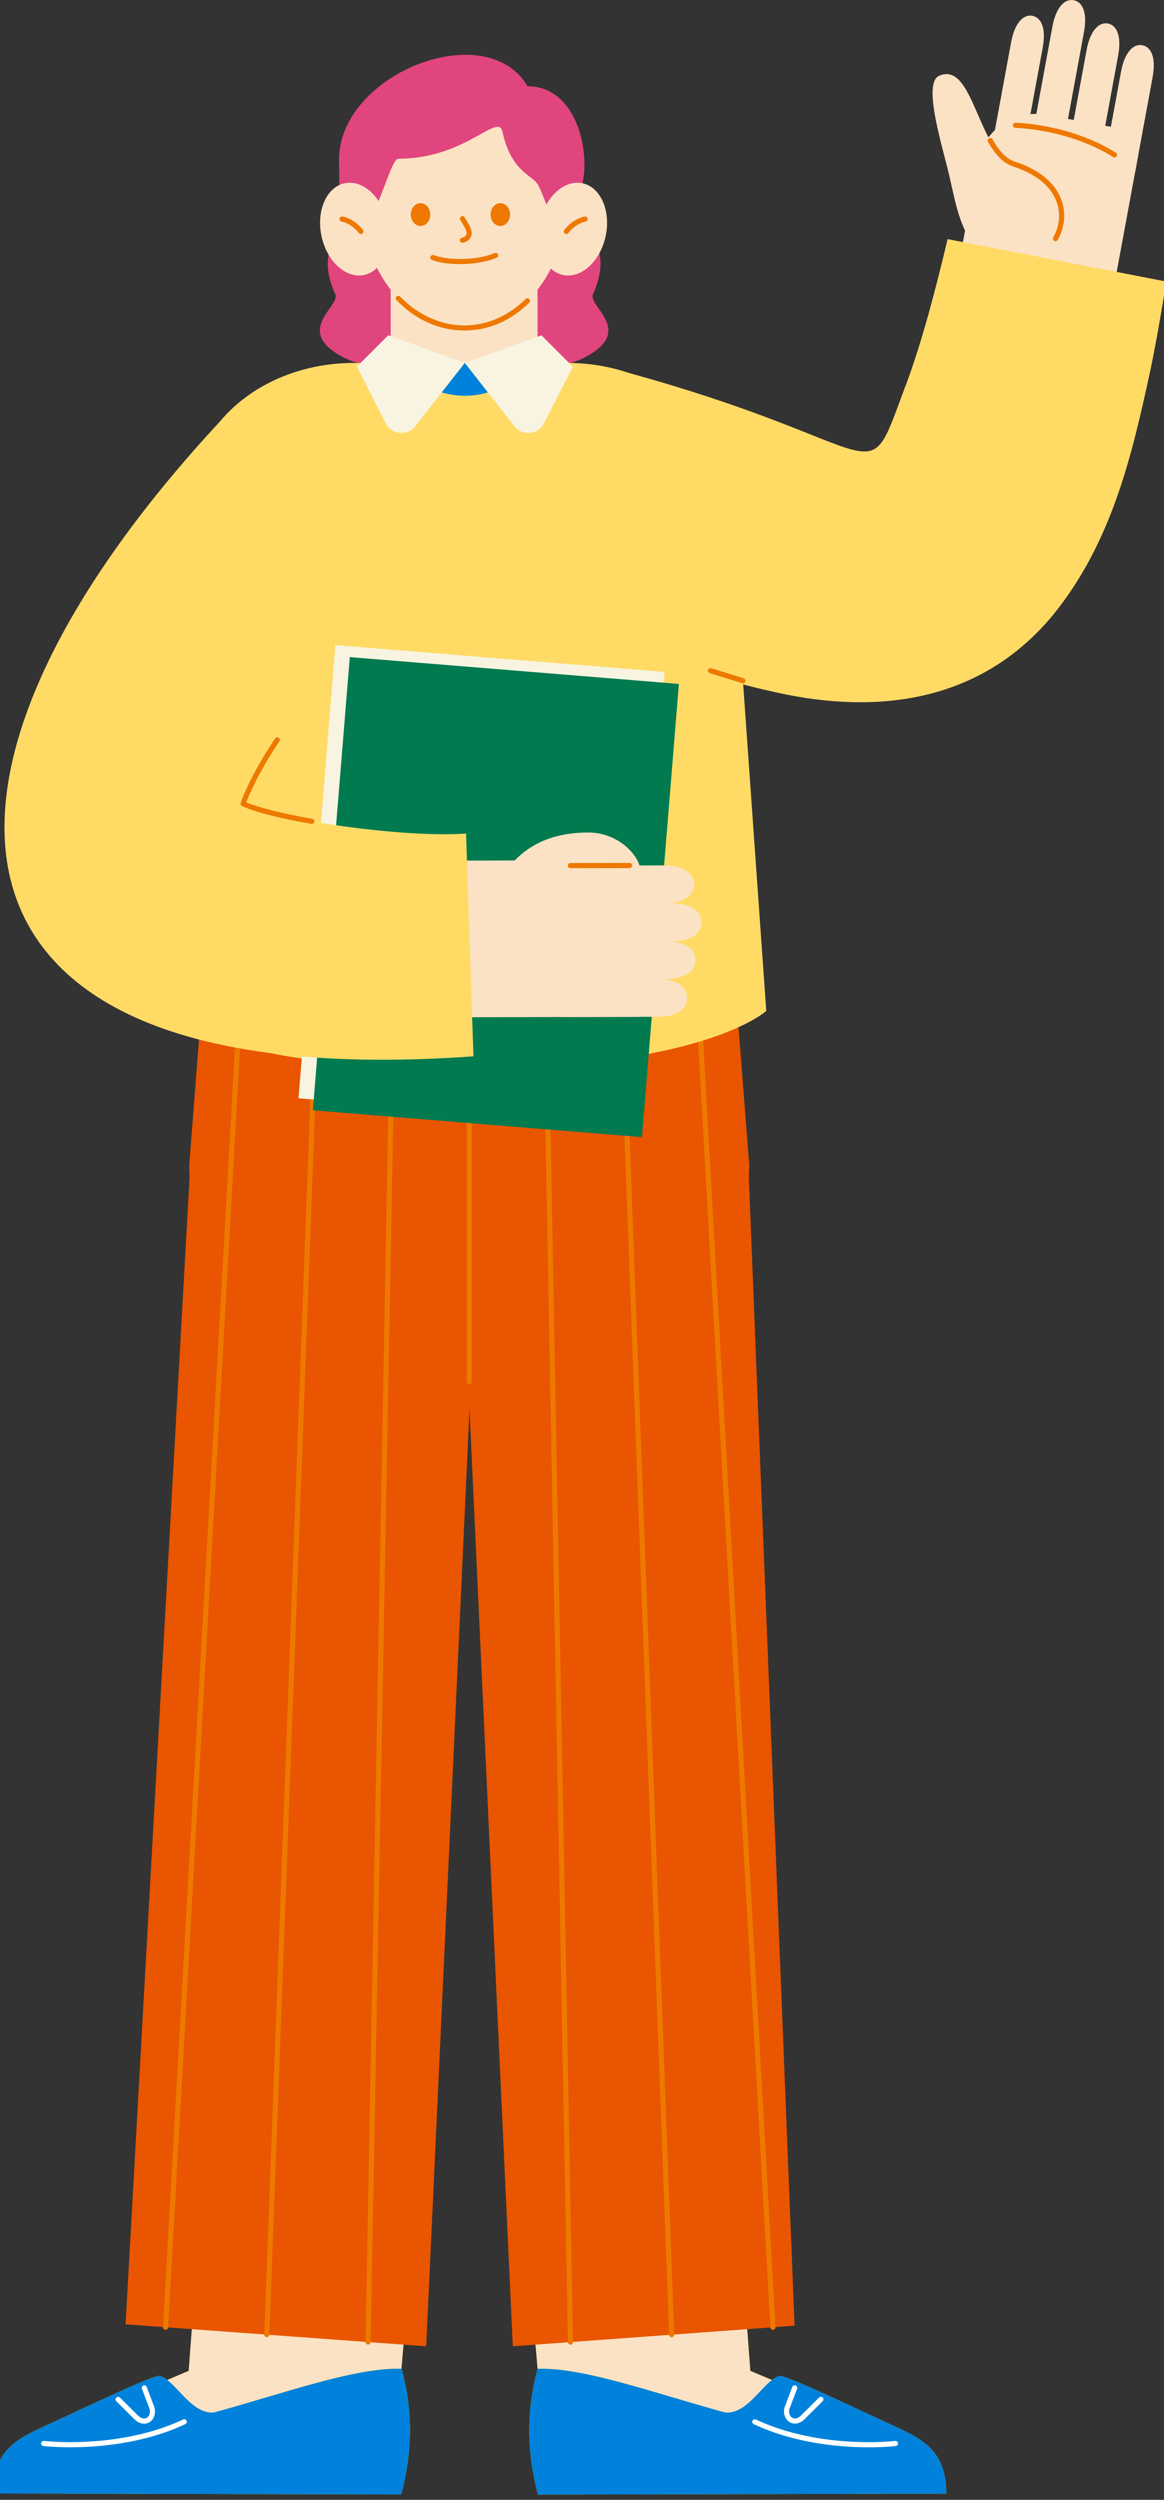 <svg width="68" height="146" viewBox="0 0 68 146" fill="none" xmlns="http://www.w3.org/2000/svg">
<rect x="0" y="0" width="68" height="146" fill="#333333" stroke="none"/>
<g clip-path="url(#clip0_5287_14380)">
<path d="M11.709 59.627L11.055 68.038C11.055 73.167 15.248 77.325 20.419 77.325H34.406C39.577 77.325 43.77 73.167 43.77 68.038L43.116 59.627H11.709Z" fill="#E95501"/>
<path d="M43.056 128.167H30.535L31.407 138.348C34.226 138.251 38.708 139.945 42.95 141.058C43.728 141.058 45.201 139.045 45.201 139.045L43.832 138.469L43.056 128.164V128.167Z" fill="#C4D700"/>
<path d="M52.725 141.912C50.824 141.062 45.734 138.591 45.523 138.773C44.598 139.029 43.733 141.017 42.359 140.9C38.296 139.79 34.097 138.256 31.41 138.35C30.698 140.931 30.807 143.359 31.428 145.694L55.281 145.636C55.276 143.319 54.087 142.589 52.728 141.917L52.725 141.912Z" fill="#C4D700"/>
<path d="M43.056 128.167H30.535L31.407 138.348C34.226 138.251 38.708 139.945 42.95 141.058C43.728 141.058 45.201 139.045 45.201 139.045L43.832 138.469L43.056 128.164V128.167Z" fill="#FCE2C4"/>
<path d="M52.725 141.912C50.824 141.062 45.734 138.591 45.523 138.773C44.598 139.029 43.733 141.017 42.359 140.9C38.296 139.79 34.097 138.256 31.41 138.35C30.698 140.931 30.807 143.359 31.428 145.694L55.281 145.636C55.276 143.319 54.087 142.589 52.728 141.917L52.725 141.912Z" fill="#0082DC"/>
<path d="M52.292 142.562C52.249 142.567 47.912 143.071 44.16 141.309C44.084 141.274 43.995 141.307 43.96 141.38C43.924 141.456 43.957 141.545 44.031 141.58C46.459 142.721 49.124 142.932 50.761 142.932C51.707 142.932 52.31 142.861 52.328 142.858C52.409 142.848 52.468 142.775 52.457 142.691C52.447 142.61 52.374 142.551 52.29 142.562H52.292Z" fill="white"/>
<path d="M47.849 140.025L46.794 141.075C46.627 141.242 46.439 141.296 46.292 141.214C46.163 141.143 46.059 140.956 46.11 140.712L46.563 139.513C46.594 139.437 46.553 139.349 46.477 139.321C46.401 139.29 46.312 139.331 46.285 139.407L45.823 140.626C45.745 140.986 45.877 141.326 46.15 141.476C46.242 141.524 46.338 141.549 46.439 141.549C46.632 141.549 46.835 141.458 47.007 141.285L48.062 140.238C48.12 140.18 48.12 140.086 48.062 140.025C48.004 139.967 47.91 139.967 47.851 140.025H47.849Z" fill="white"/>
<path d="M11.025 138.471L9.656 139.047C9.656 139.047 11.127 141.057 11.907 141.06C16.151 139.944 20.631 138.251 23.45 138.35L24.322 128.166H11.801L11.025 138.471Z" fill="#C4D700"/>
<path d="M23.454 138.347C20.764 138.256 16.566 139.789 12.505 140.897C11.131 141.014 10.264 139.026 9.341 138.77C9.131 138.588 4.043 141.059 2.139 141.909C0.78 142.583 -0.409 143.313 -0.414 145.628L23.439 145.686C24.062 143.351 24.171 140.923 23.456 138.342L23.454 138.347Z" fill="#C4D700"/>
<path d="M11.025 138.471L9.656 139.047C9.656 139.047 11.127 141.057 11.907 141.06C16.151 139.944 20.631 138.251 23.45 138.35L24.322 128.166H11.801L11.025 138.471Z" fill="#FCE2C4"/>
<path d="M23.454 138.347C20.764 138.256 16.566 139.789 12.505 140.897C11.131 141.014 10.264 139.026 9.341 138.77C9.131 138.588 4.043 141.059 2.139 141.909C0.78 142.583 -0.409 143.313 -0.414 145.628L23.439 145.686C24.062 143.351 24.171 140.923 23.456 138.342L23.454 138.347Z" fill="#0082DC"/>
<path d="M10.7 141.308C6.948 143.07 2.61 142.565 2.567 142.56C2.486 142.55 2.41 142.608 2.4 142.689C2.389 142.77 2.448 142.847 2.529 142.857C2.544 142.857 3.147 142.93 4.096 142.93C5.733 142.93 8.398 142.72 10.826 141.579C10.9 141.543 10.933 141.455 10.897 141.379C10.862 141.303 10.773 141.272 10.697 141.308H10.7Z" fill="white"/>
<path d="M8.571 139.407C8.54 139.329 8.454 139.291 8.378 139.321C8.302 139.351 8.262 139.438 8.292 139.514L8.741 140.693C8.799 140.956 8.693 141.144 8.563 141.215C8.416 141.296 8.229 141.243 8.061 141.075L7.007 140.028C6.948 139.97 6.852 139.97 6.794 140.028C6.735 140.087 6.735 140.183 6.794 140.241L7.848 141.288C8.021 141.463 8.224 141.554 8.419 141.554C8.518 141.554 8.616 141.529 8.708 141.481C8.982 141.331 9.111 140.992 9.027 140.611L8.573 139.412L8.571 139.407Z" fill="white"/>
<path d="M26.758 67.809L29.957 137.033L46.418 135.829L43.659 66.572L26.758 67.809Z" fill="#E95501"/>
<path d="M7.336 135.75L24.899 137.033L28.099 67.809L11.197 66.572L7.336 135.75Z" fill="#E95501"/>
<path d="M13.97 59.477C13.889 59.472 13.818 59.535 13.813 59.619L9.524 135.913C9.519 135.996 9.582 136.065 9.666 136.07C9.668 136.07 9.671 136.07 9.673 136.07C9.752 136.07 9.818 136.009 9.823 135.928L14.112 59.634C14.117 59.55 14.054 59.482 13.97 59.477Z" fill="#EE7800"/>
<path d="M18.452 59.477C18.371 59.477 18.3 59.537 18.297 59.621L15.438 136.346C15.435 136.43 15.498 136.498 15.582 136.501H15.587C15.668 136.501 15.734 136.437 15.737 136.356L18.596 59.631C18.599 59.547 18.535 59.479 18.452 59.477Z" fill="#EE7800"/>
<path d="M22.933 59.477C22.847 59.477 22.781 59.54 22.781 59.624L21.352 136.782C21.352 136.866 21.415 136.934 21.499 136.934H21.501C21.582 136.934 21.648 136.868 21.651 136.787L23.081 59.629C23.081 59.545 23.017 59.477 22.933 59.477Z" fill="#EE7800"/>
<path d="M27.411 59.477C27.328 59.477 27.262 59.542 27.262 59.626V80.701C27.262 80.784 27.328 80.85 27.411 80.85C27.495 80.85 27.561 80.784 27.561 80.701V59.626C27.561 59.542 27.495 59.477 27.411 59.477Z" fill="#EE7800"/>
<path d="M31.893 59.477C31.809 59.477 31.744 59.547 31.746 59.629L33.176 136.79C33.176 136.871 33.244 136.937 33.325 136.937H33.328C33.412 136.937 33.478 136.866 33.475 136.785L32.045 59.624C32.045 59.54 31.977 59.477 31.893 59.477Z" fill="#EE7800"/>
<path d="M36.375 59.477C36.291 59.479 36.228 59.55 36.23 59.631L39.09 136.359C39.093 136.44 39.159 136.503 39.24 136.503H39.245C39.328 136.501 39.392 136.43 39.389 136.349L36.53 59.621C36.527 59.537 36.456 59.477 36.375 59.477Z" fill="#EE7800"/>
<path d="M40.857 59.477C40.773 59.482 40.71 59.553 40.715 59.634L45.005 135.928C45.01 136.006 45.075 136.07 45.154 136.07C45.157 136.07 45.159 136.07 45.162 136.07C45.245 136.065 45.306 135.994 45.304 135.913L41.014 59.619C41.009 59.535 40.938 59.474 40.857 59.477Z" fill="#EE7800"/>
<path d="M22.823 12.266C21.88 12.266 17.823 13.31 19.588 17.184C19.905 17.881 17.146 19.288 19.978 20.827C22.63 22.267 25.938 20.462 25.249 17.825C24.559 15.189 23.766 12.266 22.823 12.266Z" fill="#E1457E"/>
<path d="M34.64 17.184C36.404 13.313 32.348 12.266 31.405 12.266C30.462 12.266 29.669 15.189 28.979 17.825C28.29 20.462 31.598 22.267 34.25 20.827C37.081 19.288 34.323 17.881 34.64 17.184Z" fill="#E1457E"/>
<path d="M27.212 4.934C23.909 4.934 21.133 7.684 21.133 11.766C21.133 15.847 23.81 19.158 27.113 19.158C30.416 19.158 33.093 15.85 33.093 11.766C33.093 7.682 30.513 4.934 27.209 4.934H27.212Z" fill="#FCE2C4"/>
<path d="M31.403 16.154H22.824V25.494H31.403V16.154Z" fill="#FCE2C4"/>
<path d="M30.71 17.463C29.676 18.472 28.431 19.007 27.113 19.007C25.795 19.007 24.421 18.408 23.374 17.321C23.316 17.262 23.222 17.26 23.163 17.316C23.103 17.374 23.103 17.468 23.158 17.526C24.261 18.672 25.666 19.303 27.113 19.303C28.561 19.303 29.828 18.74 30.921 17.676C30.979 17.617 30.982 17.524 30.923 17.465C30.865 17.407 30.771 17.404 30.71 17.463Z" fill="#EE7800"/>
<path d="M30.817 5.035C28.381 0.887 19.589 4.373 19.805 9.542C19.964 13.421 19.036 11.583 20.608 13.157C21.744 14.293 22.72 9.271 23.267 9.271C27.227 9.271 29.103 6.526 29.354 7.694C29.851 10.006 31.073 10.222 31.403 10.752C32.008 11.725 32.843 15.961 34.029 10.706C34.48 8.706 33.626 5.037 30.814 5.037L30.817 5.035Z" fill="#E1457E"/>
<path d="M34.029 10.703C32.967 10.478 31.854 11.494 31.54 12.972C31.226 14.45 31.832 15.834 32.891 16.06C33.953 16.285 35.066 15.269 35.381 13.791C35.695 12.313 35.089 10.929 34.029 10.703Z" fill="#FCE2C4"/>
<path d="M34.165 12.645C34.14 12.65 33.508 12.743 32.966 13.425C32.915 13.491 32.925 13.585 32.989 13.636C33.017 13.659 33.05 13.669 33.083 13.669C33.126 13.669 33.171 13.648 33.199 13.613C33.66 13.032 34.2 12.944 34.206 12.944C34.287 12.931 34.342 12.857 34.332 12.774C34.322 12.693 34.243 12.634 34.162 12.647L34.165 12.645Z" fill="#EE7800"/>
<path d="M20.134 10.703C19.071 10.929 18.468 12.31 18.782 13.791C19.097 15.269 20.212 16.285 21.272 16.06C22.334 15.834 22.938 14.453 22.623 12.972C22.309 11.494 21.193 10.478 20.134 10.703Z" fill="#FCE2C4"/>
<path d="M20.001 12.645C19.92 12.635 19.844 12.691 19.834 12.772C19.821 12.853 19.879 12.929 19.96 12.942C19.966 12.942 20.506 13.03 20.967 13.611C20.997 13.649 21.041 13.667 21.084 13.667C21.116 13.667 21.149 13.657 21.177 13.634C21.243 13.583 21.253 13.489 21.203 13.423C20.66 12.741 20.029 12.648 20.004 12.643L20.001 12.645Z" fill="#EE7800"/>
<path d="M24.568 11.865C24.253 11.865 24 12.164 24 12.532C24 12.9 24.253 13.199 24.568 13.199C24.882 13.199 25.136 12.9 25.136 12.532C25.136 12.164 24.882 11.865 24.568 11.865Z" fill="#EE7800"/>
<path d="M29.228 11.865C28.914 11.865 28.66 12.164 28.66 12.532C28.66 12.9 28.914 13.199 29.228 13.199C29.542 13.199 29.796 12.9 29.796 12.532C29.796 12.164 29.542 11.865 29.228 11.865Z" fill="#EE7800"/>
<path d="M28.897 14.78C27.933 15.191 26.27 15.246 25.342 14.904C25.264 14.876 25.178 14.914 25.15 14.993C25.122 15.071 25.16 15.158 25.238 15.185C25.674 15.348 26.26 15.424 26.869 15.424C27.639 15.424 28.443 15.297 29.013 15.054C29.089 15.021 29.125 14.934 29.092 14.858C29.059 14.782 28.97 14.747 28.897 14.78Z" fill="#EE7800"/>
<path d="M27.146 12.691C27.101 12.623 27.009 12.603 26.938 12.646C26.87 12.691 26.849 12.783 26.893 12.854C26.893 12.856 27.111 13.193 27.204 13.399C27.265 13.533 27.275 13.639 27.235 13.72C27.182 13.825 27.04 13.875 26.989 13.885C26.908 13.9 26.855 13.979 26.87 14.06C26.883 14.131 26.946 14.182 27.017 14.182C27.027 14.182 27.035 14.182 27.045 14.179C27.078 14.174 27.369 14.111 27.498 13.86C27.585 13.695 27.575 13.5 27.476 13.277C27.374 13.051 27.151 12.707 27.141 12.694L27.146 12.691Z" fill="#EE7800"/>
<path d="M33.134 21.197H20.679C15.652 21.197 11.497 24.45 11.203 28.617L9.051 59.041C9.051 59.041 12.798 62.433 26.966 62.433C41.135 62.433 44.765 59.041 44.765 59.041L42.613 28.617C42.319 24.45 38.164 21.197 33.137 21.197H33.134Z" fill="#FFDB66"/>
<path d="M60.307 0.921C59.8 0.828 59.28 1.324 59.072 2.453L57.762 9.556L59.602 9.896L60.913 2.792C61.131 1.616 60.814 1.015 60.304 0.921H60.307Z" fill="#FCE2C4"/>
<path d="M62.718 0.011C62.209 -0.083 61.691 0.414 61.483 1.542L60.449 7.155L62.29 7.495L63.324 1.882C63.542 0.706 63.225 0.105 62.716 0.011H62.718Z" fill="#FCE2C4"/>
<path d="M64.716 1.372C64.207 1.279 63.69 1.776 63.482 2.904L62.625 7.556L64.466 7.895L65.322 3.243C65.538 2.067 65.224 1.466 64.714 1.372H64.716Z" fill="#FCE2C4"/>
<path d="M66.728 2.64C66.218 2.546 65.701 3.043 65.493 4.171L64.477 9.69L66.317 10.03L67.334 4.511C67.552 3.335 67.235 2.734 66.728 2.64Z" fill="#FCE2C4"/>
<path d="M65.388 7.498L61.112 6.71C59.248 6.367 57.461 7.597 57.116 9.46L55.512 18.171L64.509 19.829L66.489 9.095C66.626 8.35 66.134 7.635 65.388 7.498Z" fill="#FCE2C4"/>
<path d="M59.239 9.582C57.096 8.885 56.881 3.526 54.858 4.431C53.953 4.836 54.901 8.041 55.36 9.858C55.748 11.4 55.94 13.053 56.886 14.328C57.434 15.066 59.692 16.445 61.368 14.373C62.527 12.941 62.334 10.586 59.241 9.582H59.239Z" fill="#FCE2C4"/>
<path d="M59.286 9.439C58.812 9.285 58.398 8.871 57.98 8.134C57.94 8.063 57.848 8.037 57.775 8.078C57.701 8.119 57.679 8.21 57.719 8.283C58.175 9.089 58.644 9.548 59.192 9.726C60.487 10.147 61.355 10.839 61.704 11.729C61.976 12.415 61.915 13.174 61.532 13.863C61.491 13.937 61.517 14.025 61.59 14.066C61.613 14.079 61.638 14.084 61.664 14.084C61.717 14.084 61.768 14.056 61.796 14.008C62.216 13.252 62.285 12.38 61.986 11.617C61.719 10.938 61.032 10.007 59.286 9.439Z" fill="#EE7800"/>
<path d="M65.185 8.919C62.493 7.228 59.355 7.17 59.324 7.17C59.235 7.17 59.175 7.236 59.172 7.317C59.169 7.398 59.238 7.467 59.319 7.469C59.349 7.469 62.404 7.527 65.025 9.173C65.051 9.188 65.079 9.195 65.104 9.195C65.155 9.195 65.203 9.17 65.231 9.124C65.274 9.054 65.254 8.962 65.183 8.919H65.185Z" fill="#EE7800"/>
<path d="M52.886 22.567C50.429 29.153 52.303 26.055 36.59 21.742L32.828 36.636C36.803 37.914 41.242 39.557 45.387 40.449C51.441 41.788 57.383 40.926 61.528 35.904C64.991 31.63 66.142 26.519 67.222 21.54C67.577 19.813 67.861 18.128 68.135 16.444L55.358 13.965C54.668 16.857 53.897 19.869 52.891 22.572L52.886 22.567Z" fill="#FFDB66"/>
<path d="M19.595 37.677L17.438 64.144L36.663 65.712L38.821 39.244L19.595 37.677Z" fill="#F8F4E1"/>
<path d="M20.435 38.378L18.277 64.846L37.503 66.413L39.661 39.945L20.435 38.378Z" fill="#017A4F"/>
<path d="M38.828 50.543L31.691 50.561L31.697 52.771L38.833 52.754C40.014 52.751 40.539 52.254 40.539 51.646C40.539 51.035 39.958 50.543 38.828 50.545V50.543Z" fill="#FCE2C4"/>
<path d="M39.27 52.752L33.629 52.767L33.634 54.978L39.275 54.963C40.456 54.96 40.981 54.463 40.981 53.855C40.981 53.244 40.403 52.752 39.27 52.755V52.752Z" fill="#FCE2C4"/>
<path d="M38.913 54.963L34.238 54.976L34.243 57.186L38.918 57.173C40.099 57.171 40.624 56.674 40.624 56.066C40.624 55.455 40.046 54.963 38.913 54.965V54.963Z" fill="#FCE2C4"/>
<path d="M38.427 57.172L32.883 57.185L32.888 59.395L38.432 59.383C39.614 59.38 40.138 58.883 40.138 58.275C40.138 57.664 39.56 57.172 38.427 57.174V57.172Z" fill="#FCE2C4"/>
<path d="M35.229 50.242L24.039 50.27L24.062 59.419L37.31 59.386C38.068 59.386 38.679 58.768 38.679 58.012L38.669 53.665C38.664 51.771 37.125 50.24 35.232 50.245L35.229 50.242Z" fill="#FCE2C4"/>
<path d="M34.294 48.62C31.838 48.652 30.332 49.626 29.249 51.286C28.62 52.25 27.576 54.666 30.078 55.657C31.81 56.344 32.677 55.472 33.683 52.422C34.317 50.501 36.999 53.211 37.422 51.165C37.612 50.247 36.304 48.592 34.294 48.62Z" fill="#FCE2C4"/>
<path d="M36.777 50.398L33.321 50.406C33.238 50.406 33.172 50.474 33.172 50.556C33.172 50.639 33.238 50.705 33.321 50.705L36.777 50.698C36.861 50.698 36.926 50.629 36.926 50.548C36.926 50.464 36.858 50.398 36.777 50.398Z" fill="#EE7800"/>
<path d="M14.203 46.941C14.218 46.893 14.233 46.837 14.253 46.771C16.365 41.661 14.844 44.328 18.571 40.109L13.455 23.971C-6.613 45.172 -5.237 64.058 27.659 61.693L27.228 48.683C23.473 48.949 16.142 47.854 14.203 46.941Z" fill="#FFDB66"/>
<path d="M18.239 47.821C16.498 47.515 15.109 47.167 14.384 46.858L14.394 46.828C14.873 45.664 15.504 44.508 16.32 43.294C16.366 43.225 16.348 43.131 16.28 43.086C16.211 43.04 16.118 43.058 16.072 43.126C15.245 44.358 14.604 45.532 14.112 46.726L14.062 46.899C14.039 46.97 14.074 47.046 14.14 47.079C14.858 47.416 16.295 47.786 18.189 48.118C18.196 48.118 18.206 48.118 18.214 48.118C18.285 48.118 18.349 48.067 18.361 47.994C18.376 47.913 18.321 47.834 18.239 47.821Z" fill="#EE7800"/>
<path d="M43.444 39.612L41.55 39.027C41.471 39.001 41.388 39.047 41.362 39.125C41.337 39.204 41.383 39.288 41.461 39.313L43.353 39.899C43.368 39.904 43.383 39.906 43.398 39.906C43.462 39.906 43.522 39.866 43.54 39.8C43.566 39.721 43.52 39.638 43.441 39.612H43.444Z" fill="#EE7800"/>
<path d="M20.848 21.415L22.534 24.723C22.876 25.395 23.799 25.484 24.262 24.89L27.155 21.197L22.68 19.582L20.848 21.415Z" fill="#F8F4E1"/>
<path d="M27.156 21.197L30.049 24.89C30.513 25.484 31.436 25.395 31.778 24.723L33.464 21.415L31.631 19.582L27.156 21.197Z" fill="#F8F4E1"/>
<path d="M25.805 22.919C26.705 23.18 27.602 23.18 28.502 22.919L27.153 21.197L25.805 22.919Z" fill="#0082DC"/>
</g>
<defs>
<clipPath id="clip0_5287_14380">
<rect width="68" height="146" fill="white"/>
</clipPath>
</defs>
</svg>
